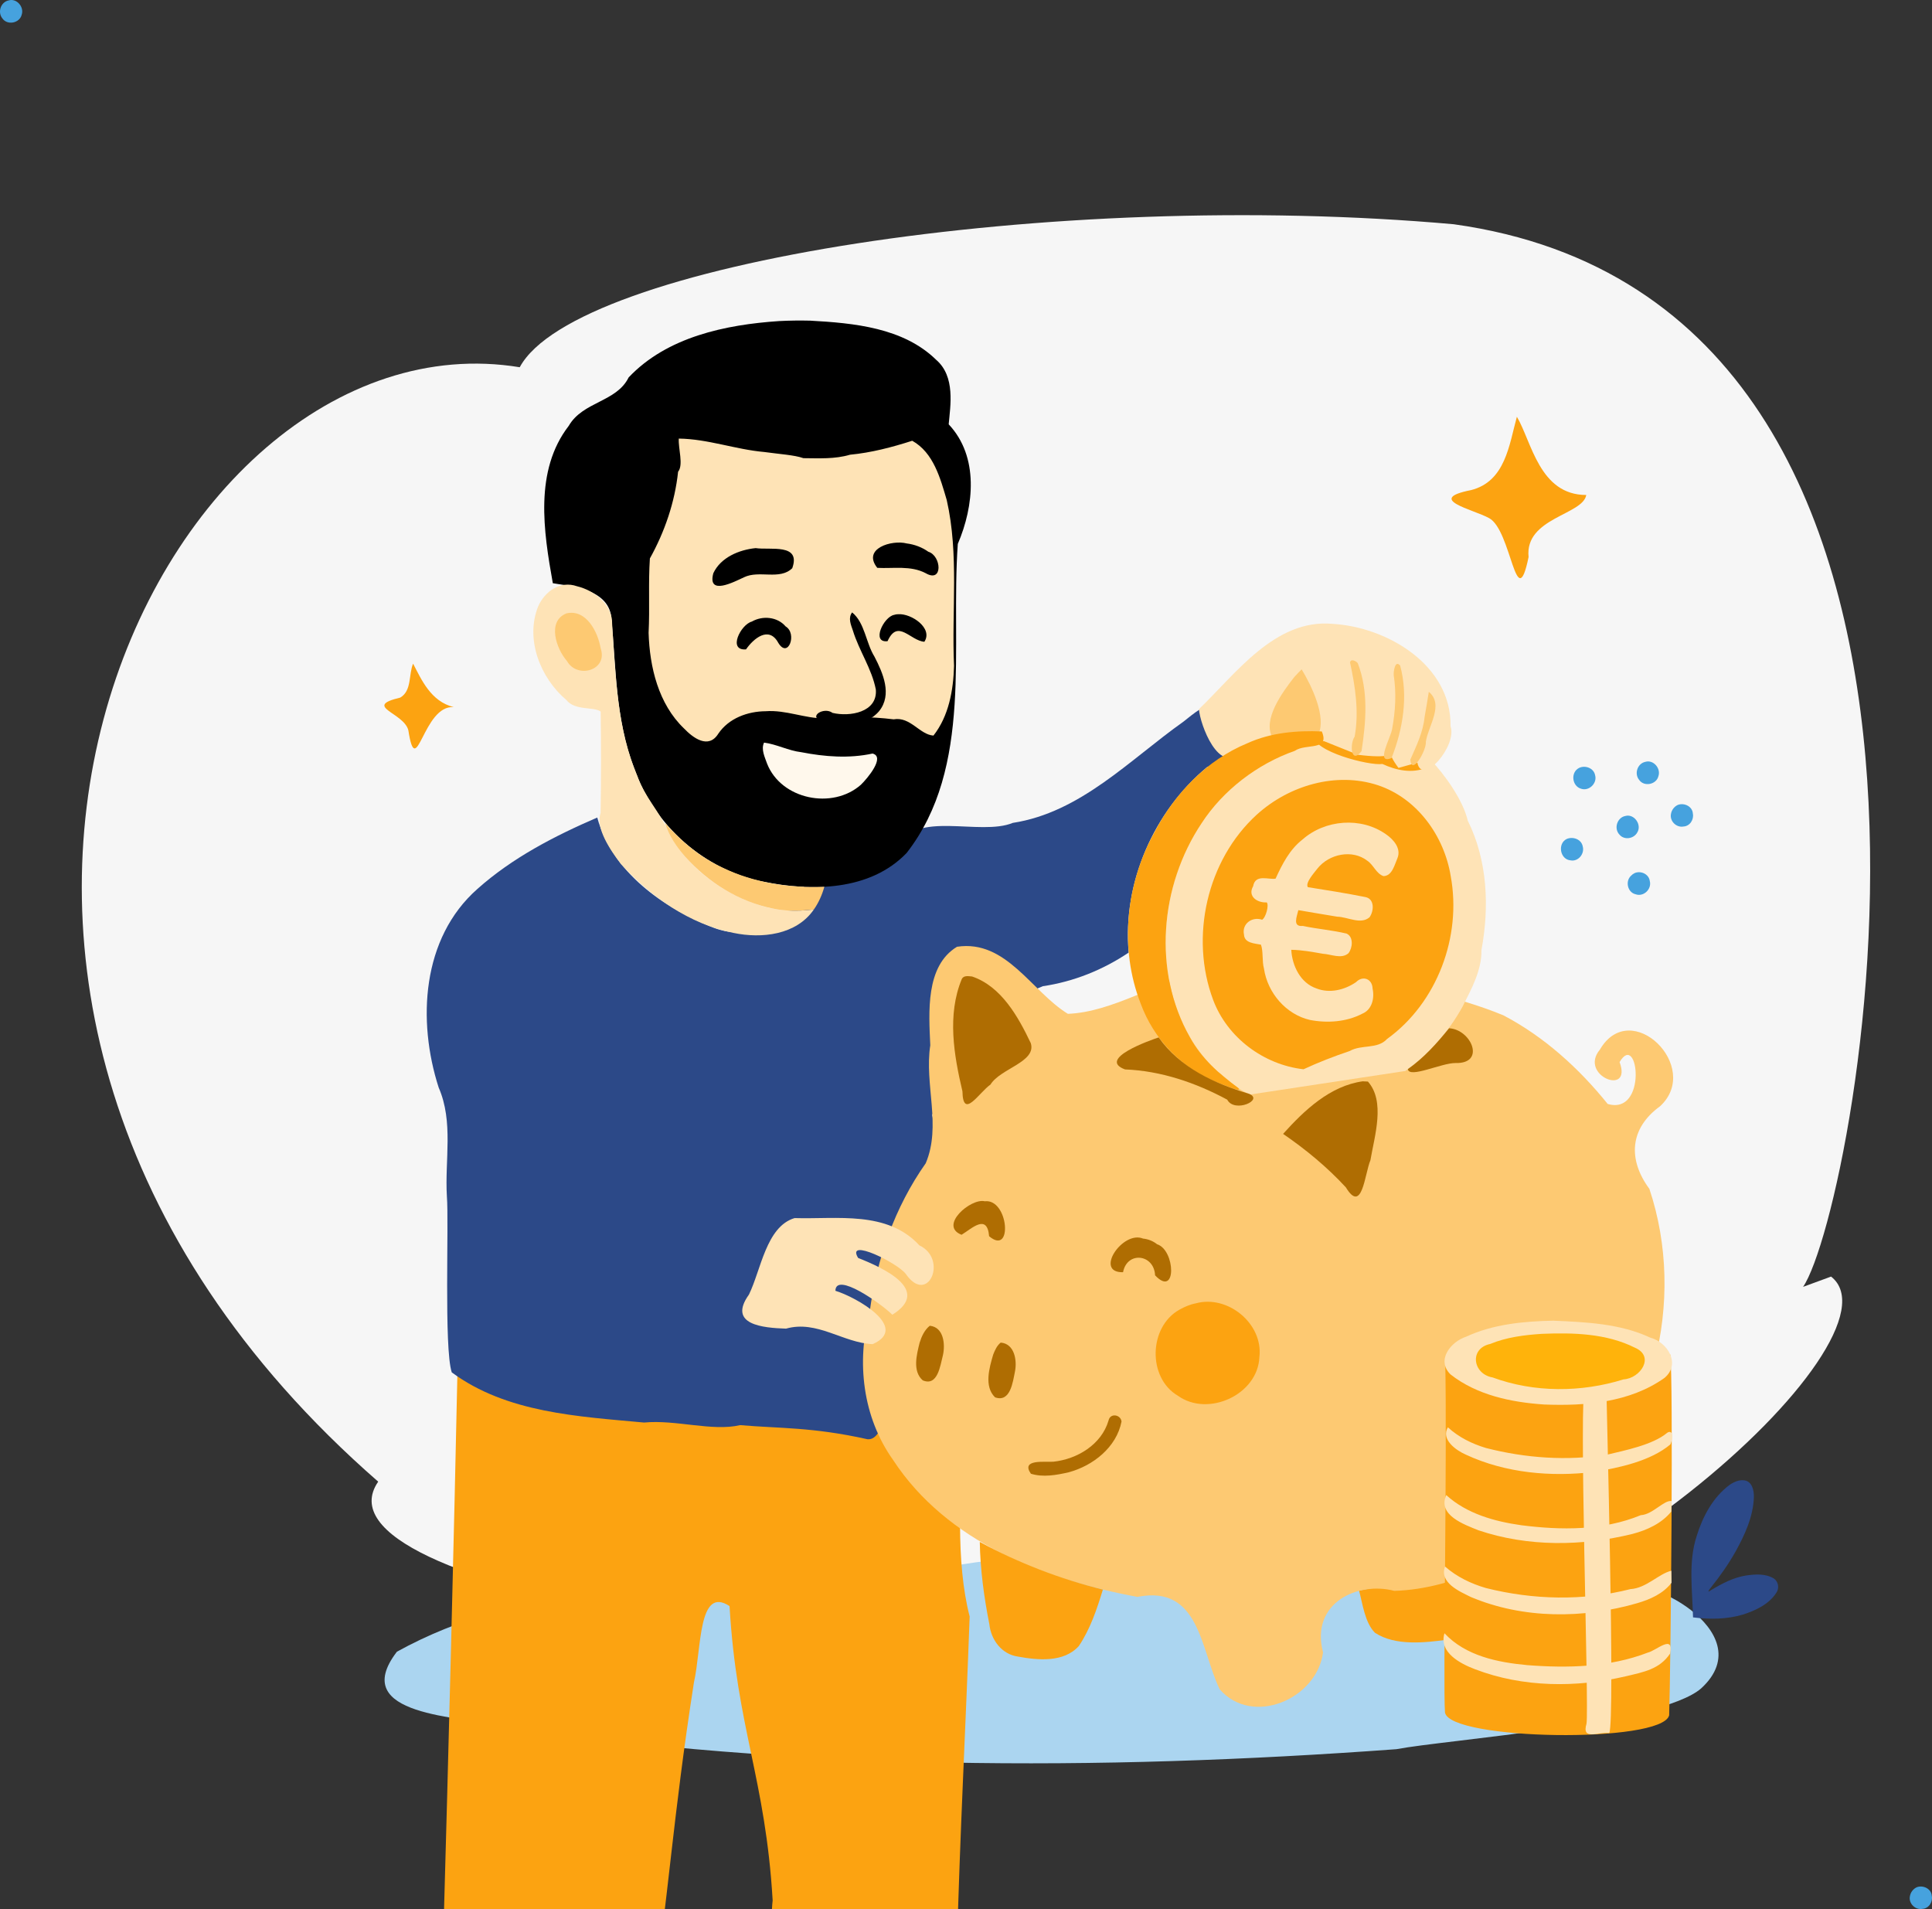 <?xml version="1.0" encoding="UTF-8" standalone="no"?>
<svg
   version="1.1"
   viewBox="0 0 1250.012 1235.023"
   width="1250.012pt"
   height="1235.023pt"
   id="svg89"
   sodipodi:docname="tansza-alternatywa-niezbednik-sprzedawcy.svg"
   inkscape:version="1.3.2 (091e20e, 2023-11-25)"
   xmlns:inkscape="http://www.inkscape.org/namespaces/inkscape"
   xmlns:sodipodi="http://sodipodi.sourceforge.net/DTD/sodipodi-0.dtd"
   xmlns="http://www.w3.org/2000/svg"
   xmlns:svg="http://www.w3.org/2000/svg">
  <rect x="0" y="0" width="1250.012" height="1235.023" fill="#333333" stroke="none"/>
  <defs
     id="defs89" />
  <sodipodi:namedview
     id="namedview89"
     pagecolor="#ffffff"
     bordercolor="#666666"
     borderopacity="1.0"
     inkscape:showpageshadow="2"
     inkscape:pageopacity="0.0"
     inkscape:pagecheckerboard="0"
     inkscape:deskcolor="#d1d1d1"
     inkscape:document-units="pt"
     inkscape:zoom="0.39412226"
     inkscape:cx="521.41181"
     inkscape:cy="882.97475"
     inkscape:window-width="1656"
     inkscape:window-height="919"
     inkscape:window-x="14"
     inkscape:window-y="35"
     inkscape:window-maximized="0"
     inkscape:current-layer="svg89" />
  <path
     d="M 940.593,145.074 C 1315.173,197.265 1200.907,782.406 1166.605,832.519 l 18.103,-6.646 c 50.947,39.851 -179.385,250.415 -350.605,247.791 -278.525,10.85 -636.837,-46.233 -589.408,-115.121 C -116.712,643.218 101.647,199.1 336.27,237.583 372.423,170.44 680.986,121.888 940.593,145.074 Z"
     fill="#2ab4d8"
     id="path37"
     sodipodi:nodetypes="ccccccc"
     style="fill:#f6f6f6;fill-opacity:1;stroke-width:5.187" />
  <path
     d="m 256.805,1068.561 c 80.241,-44.339 175.17,-43.909 264.325,-46.331 49.915,5.121 97.299,-14.795 147.075,-14.112 33.771,-5.673 75.666,6.441 103.23,-16.651 L 878.36,965.108 c 8.198,50.475 161.781,27.026 175.937,64.898 3.337,-14.387 87.24,24.684 46.405,62.244 -26.638,23.326 -164.791,33.189 -197.276,39.374 -193.199,14.201 -388.625,13.768 -580.421,-14.969 -23.4,-6.489 -98.564,-5.973 -66.2,-48.094 z"
     fill="#ffe5c9"
     id="path79"
     sodipodi:nodetypes="cccccccccc"
     style="fill:#abd5f0;fill-opacity:1" />
  <path
     d="m 936.349,1017.855 c -0.21,13.908 0.022,29.049 0.08,42.919 -14.667,1.992 -33.748,4.147 -46.831,-4.467 -6.563,-6.624 -7.941,-18.675 -10.285,-27.308 18.204,-3.765 39.556,-4.493 57.035,-11.145 z"
     fill="#fe782d"
     id="path74"
     sodipodi:nodetypes="ccccc"
     style="fill:#fca311;fill-opacity:1" />
  <path
     d="m 297.424,852.837 c 42.794,42.551 99.761,20.714 148.281,27.706 21.184,6.874 65.09,37.779 74.014,-17.508 30.74,31.71 68.536,51.134 104.322,63.181 -3.024,37.811 -5.769,84.41 3.33,119.546 -2.546,71.378 -6.381,142.639 -8.201,214.078 -30.092,17.189 -62.845,20.627 -94.271,14.016 -15.258,-1.878 -28.284,-15.472 -24.986,-44.363 -4.635,-78.954 -23.297,-111.484 -27.892,-190.44 -20.349,-13.376 -18.04,27.366 -23.054,49.453 -13.9,89.621 -15.67,132.447 -28.757,222.402 -36.663,13.808 -75.394,12.066 -111.88,-2.362 -16.387,-2.688 -26.717,-22.533 -21.67,-49.716 3.618,-128.393 6.911,-256.832 9.621,-385.28 0.035,-6.937 0.261,-13.912 1.142,-20.712 z"
     fill="#157997"
     id="path51"
     sodipodi:nodetypes="ccccccccccccccc"
     style="fill:#fca311;fill-opacity:1;stroke-width:1.588" />
  <path
     d="m 776.168,458.999 c 10.332,12.423 29.184,29.837 4.881,37.212 -34.63,28.777 -54.817,75.006 -50.791,120.048 -16.659,11.219 -35.653,18.84 -55.55,21.76 -30.603,12.436 -43.115,33.906 -71.569,83.198 6.038,27.902 -7.469,64.258 -5.719,90.073 -22.318,-11.219 -12.23,121.668 -36.082,119.838 -35.592,-7.974 -56.927,-6.939 -82.489,-9.148 -18.049,4.22 -41.582,-3.669 -62.118,-1.678 -42.48,-3.937 -88.894,-6.19 -124.447,-32.466 -5.104,-15.568 -1.765,-97.114 -3.15,-113.914 -1.403,-23.49 4.393,-48.099 -5.31,-70.344 -13.913,-43.183 -11.01,-96.635 25.061,-128.482 22.588,-20.148 49.897,-34.271 77.543,-46.186 9.633,35.349 42.921,58.672 75.484,71.356 23.325,8.714 48.146,-2.021 59.174,-28.473 12.587,-16.188 48.204,1.374 59.988,-23.876 10.616,-24.132 52.959,-6.815 74.189,-15.55 43.924,-6.77 75.667,-40.872 110.424,-65.495 3.418,-2.72 6.789,-5.52 10.481,-7.872 z"
     fill="#fe782d"
     id="path24"
     sodipodi:nodetypes="cccccccccccccccccccc"
     style="fill:#2c4988;fill-opacity:1" />
  <path
     d="m 619.188,612.499 c 31.938,-4.821 48.302,29.078 71.739,43.391 29.06,-1.157 57.178,-20.592 86.508,-26.896 32.765,-11.68 67.531,-6.432 100.36,1.701 31.744,7.942 64.593,13.642 94.849,26.136 26.409,13.831 48.915,34.243 67.535,57.358 25.981,7.595 19.764,-47.671 7.701,-27.072 8.407,22.504 -26.709,8.721 -12.743,-8.08 19.985,-34.319 66.352,11.255 38.958,36.626 -20.029,14.534 -20.747,34.772 -6.943,53.459 24.278,72.65 2.446,157.92 -54.614,209.317 -28.309,27.758 -70.486,49.604 -110.445,50.758 -23.265,-6.207 -54.483,7.495 -46.084,39.861 -3.951,30.087 -45.628,48.137 -66.878,23.815 -12.473,-25.859 -12.851,-67.701 -53.214,-59.788 -59.959,-10.99 -123.418,-35.523 -158.118,-88.619 -19.678,-27.658 -23.8,-63.246 -15.131,-95.597 4.551,-34.448 16.218,-67.843 36.281,-96.309 10.303,-24.314 -0.99,-50.958 2.948,-76.35 -0.939,-21.077 -3.261,-51.273 17.292,-63.711 z"
     fill="#ffa089"
     id="path40"
     sodipodi:nodetypes="cccccccccccccccccccc"
     style="fill:#fdc972;fill-opacity:1" />
  <path
     id="path57"
     d="m 393.683,335.134 c -229.555,-182.695 -229.555,-182.695 0,0 z m 541.357,544.13 c 1.362,58.897 -1.45,210.582 -0.133,228.575 2.827,18.093 140.387,20.291 145.05,1.857 1.043,-32.877 2.799,-218.742 0.679,-233.42 -20.447,1.385 -125.08,3.039 -145.597,2.988 z"
     style="fill:#fca311;fill-opacity:1"
     sodipodi:nodetypes="ccccccc" />
  <path
     d="m 860.51,465.004 c 5.233,9.539 20.957,0.567 30.822,4.991 7.789,-0.866 9.322,14.001 15.478,19.769 9.558,0.028 11.895,9.656 18.644,1.655 9.105,9.361 21.222,26.405 24.164,39.41 12.838,25.79 14.078,55.881 8.888,83.792 0.243,13.043 -6.489,25.186 -12.218,36.6 -9.051,16.4 -21.744,30.847 -37.08,41.648 l -100.091,15.197 c -8.415,-2.854 -14.449,-9.862 -21.534,-15.004 -30.174,-27.803 -38.623,-72.964 -30.42,-111.956 9.202,-43.701 36.91,-88.383 81.032,-100.922 4.808,-1.263 17.355,-14.863 22.315,-15.18 z"
     fill="#ffd04d"
     id="path27"
     sodipodi:nodetypes="ccccccccccccc"
     style="fill:#fee3b6;fill-opacity:1" />
  <path
     d="m 875.231,481.763 c 9.733,5.357 21.657,3.719 31.88,7.714 6.365,1.695 29.037,-1.814 15.858,7.146 -9.345,3.992 -19.691,1.725 -28.534,-2.376 -8.498,1.283 -45.417,-8.259 -44.27,-18.283 1.338,-0.469 23.693,6.114 25.065,5.801 z"
     fill="#ffb30b"
     id="path28"
     style="fill:#fca311;fill-opacity:1"
     sodipodi:nodetypes="cccccc" />
  <path
     d="m 524.128,207.439 c 28.317,1.568 60.277,4.502 81.58,25.342 12.586,10.857 9.138,29.816 8.098,41.73 19.72,20.934 16.396,52.886 5.895,77.37 -4.781,66.602 10.233,144.306 -33.118,199.953 -23.636,24.648 -61.559,24.959 -92.82,18.529 -38.213,-7.591 -70.493,-36.419 -83.294,-73.067 -12.314,-31.28 -11.851,-65.282 -14.971,-98.208 -2.35,-19.069 -28.705,-19.998 -37.82,-21.795 -5.999,-33.511 -12.11,-72.76 10.297,-101.791 9.126,-15.795 30.922,-15.323 38.75,-31.322 24.783,-26.218 62.694,-34.146 97.359,-36.467 6.674,-0.349 13.362,-0.427 20.044,-0.274 z"
     fill="#884a24"
     id="path2"
     sodipodi:nodetypes="ccccccccccccc"
     style="fill:#000000;fill-opacity:1" />
  <path
     d="m 439.178,283.739 c 18.789,0.225 36.68,7.052 55.331,8.679 9.702,1.358 19.584,1.944 25.292,3.989 10.103,0.065 20.315,0.688 30.159,-2.23 13.738,-1.308 27.154,-4.826 40.261,-9.034 13.794,7.708 18.192,24.305 22.34,38.414 7.984,35.207 3.088,71.489 4.705,107.195 -0.406,15.739 -3.385,32.496 -13.319,45.128 -8.952,-0.601 -14.921,-12.43 -25.78,-10.512 -14.87,-1.857 -29.845,-1.823 -44.754,-0.606 -12.809,0.035 -24.994,-5.604 -37.935,-4.641 -11.709,0.068 -23.92,4.504 -30.709,14.504 -6.361,10.249 -16.336,2.793 -22.234,-3.387 -16.535,-15.841 -22.214,-39.687 -22.887,-61.843 0.822,-16.028 -0.252,-32.097 0.832,-48.116 9.62,-17.278 16.153,-36.387 18.25,-56.09 3.594,-4.422 0.05,-14.957 0.45,-21.45 z"
     fill="#ffc09a"
     id="path5"
     style="fill:#fee3b6;fill-opacity:1" />
  <path
     d="m 981.428,269.609 c 9.563,16.121 14.54,50.633 44.89,50.62 -2.137,12.942 -39.911,14.714 -37.318,40.151 -8.113,39.178 -11.026,-17.592 -25.612,-25.221 -10.39,-5.677 -41.41,-12.186 -11.63,-18.09 22.259,-5.618 24.665,-29.277 29.67,-47.46 z"
     fill="#ffb30b"
     id="path3"
     style="fill:#fca311;fill-opacity:1" />
  <path
     d="m 600.628,356.939 c 8.526,2.599 9.64,20.461 -1.689,13.893 -9.723,-5.124 -20.863,-2.907 -31.341,-3.463 -9.977,-12.546 9.541,-18.299 19.025,-15.795 5.008,0.63 9.882,2.437 14.005,5.365 z"
     fill="#884a24"
     id="path7"
     style="fill:#000000;fill-opacity:1" />
  <path
     d="m 488.898,354.599 c 9.311,1.426 29.522,-3.288 23.695,12.996 -8.117,7.948 -21.378,1.061 -31.252,5.885 -6.409,2.956 -23.81,12.189 -19.815,-2.645 4.803,-10.248 16.697,-15.162 27.372,-16.235 z"
     fill="#884a24"
     id="path8"
     style="fill:#000000;fill-opacity:1" />
  <path
     d="m 373.298,379.259 c 11.396,2.756 23.106,11.877 22.768,24.628 2.24,33.08 3.071,67.28 16.352,98.252 4.375,12.998 14.386,23.034 19.727,35.361 11.869,23.521 34.965,40.343 59.734,48.258 11.204,3.597 23.104,4.13 34.709,2.601 -11.346,16.553 -33.832,19.011 -52.044,15.169 -28.513,-5.686 -53.504,-23.364 -72.813,-44.544 -6.904,-9.056 -16.6,-23.293 -13.145,-33.029 0.372,-21.854 0.344,-43.767 0.043,-65.623 -4.374,-3.29 -16.609,-0.399 -22.178,-7.465 -16.794,-14.191 -26.743,-39.167 -18.324,-60.419 4.244,-9.775 14.263,-17.007 25.17,-13.19 z"
     fill="#ffc09a"
     id="path12"
     style="fill:#fee3b6;fill-opacity:1" />
  <path
     d="m 366.518,396.809 c 12.815,-2.907 20.362,12.104 22.11,22.643 4.932,14.126 -15.116,20.084 -21.841,8.133 -6.735,-7.611 -13.146,-25.66 -0.269,-30.776 z"
     fill="#ffa089"
     id="path13"
     style="fill:#fdc972;fill-opacity:1" />
  <path
     d="m 551.328,396.189 c 8.268,6.745 8.842,19.589 14.452,28.618 5.492,10.621 11.658,24.527 2.998,35.282 -9.111,10.691 -24.847,9.402 -37.151,6.339 -9.059,-2.779 1.466,-9.403 7.026,-5.235 11.027,2.668 29.234,-0.295 28.016,-15.106 -2.609,-13.505 -10.845,-25.079 -14.852,-38.174 -1.275,-3.791 -3.248,-8.083 -0.488,-11.724 z"
     fill="#ffa089"
     id="path14"
     style="fill:#000000;fill-opacity:1" />
  <path
     d="m 581.148,397.359 c 8.553,-0.593 22.689,9.078 16.918,17.827 -9.11,-0.653 -17.195,-15.106 -23.806,-0.383 -10.71,1.297 -2.575,-15.761 4.244,-17.017 l 1.286,-0.321 z"
     fill="#423b35"
     id="path15"
     style="fill:#000000;fill-opacity:1" />
  <path
     d="m 508.308,405.259 c 7.694,4.609 1.637,21.242 -4.776,10.581 -6.117,-11.19 -16.099,-2.623 -20.854,4.269 -12.033,0.981 -3.399,-16.107 3.737,-17.969 6.952,-4.012 16.541,-3.161 21.893,3.119 z"
     fill="#423b35"
     id="path16"
     style="fill:#000000;fill-opacity:1" />
  <path
     d="m 862.148,403.599 c 35.538,2.051 76.964,26.728 76.36,66.204 4.449,12.94 -18.505,39.018 -21.473,23.579 l -12.208,3.409 c -15.81,-21.079 14.209,-3.387 -26.194,-8.485 l -22.04,-8.839 -53.544,6.835 c -14.35,15.491 -26.663,-17.649 -27.327,-27.533 23.461,-22.377 49.041,-58.557 86.426,-55.171 z"
     fill="#ffc09a"
     id="path17"
     sodipodi:nodetypes="ccccccccc"
     style="fill:#fee3b6;fill-opacity:1" />
  <path
     d="m 878.488,429.069 c 7.028,18.126 5.309,38.074 2.44,56.868 -6.929,9.004 -7.748,-4.665 -4.46,-9.412 2.89,-15.958 0.422,-32.25 -2.984,-47.867 0.378,-2.867 4.056,-0.931 5.004,0.411 z"
     fill="#ffa089"
     id="path18"
     style="fill:#fdc972;fill-opacity:1" />
  <path
     d="m 267.268,429.339 c 5.338,10.144 11.392,24.501 26.37,28.13 -20.059,-1.63 -24.16,48.988 -29.45,14.92 -3.037,-11.536 -29.745,-15.247 -5.232,-21.085 7.577,-4.405 5.347,-14.95 8.312,-21.965 z"
     fill="#ffb30b"
     id="path19"
     style="fill:#fca311;fill-opacity:1" />
  <path
     d="m 905.898,430.589 c 5.38,19.759 1.809,41.104 -5.556,59.813 -10.892,4.522 -0.341,-13.355 0.382,-18.88 2.134,-11.5 2.79,-23.241 1.004,-34.816 -0.132,-2.065 0.779,-10.075 4.169,-6.117 z"
     fill="#ffa089"
     id="path20"
     style="fill:#fdc972;fill-opacity:1" />
  <path
     d="m 842.168,433.039 c 6.631,10.891 16.041,30.756 10.885,41.981 -9.136,1.714 -20.808,-0.152 -29.736,2.273 -6.673,-11.794 6.458,-29.5 13.981,-39.154 1.561,-1.758 3.189,-3.456 4.87,-5.1 z"
     fill="#ffa089"
     id="path21"
     style="fill:#fdc972;fill-opacity:1"
     sodipodi:nodetypes="ccccc" />
  <path
     d="m 924.448,447.589 c 10.059,8.249 -0.445,22.154 -1.928,32.307 0.608,5.198 -9.149,22.482 -10.036,11.542 3.958,-8.964 8.271,-17.742 9.247,-27.706 1.018,-5.362 1.829,-10.759 2.716,-16.143 z"
     fill="#ffa089"
     id="path22"
     style="fill:#fdc972;fill-opacity:1" />
  <path
     d="m 855.208,473.199 c 5.448,12.887 -10.344,7.535 -17.477,12.548 -24.208,8.485 -46.386,25.455 -60.283,46.811 -26.957,40.328 -31.796,95.877 -7.52,138.598 7.312,13.467 18.891,23.691 31.093,32.593 3.94,3.953 -10.909,-2.597 -14.568,-3.951 -22.366,-9.043 -40.096,-27.862 -48.395,-50.438 -14.044,-35.865 -9.629,-77.361 8.785,-110.841 13.147,-25.073 33.812,-46.818 60.292,-57.719 15.044,-6.843 31.741,-8.294 48.073,-7.6 z"
     fill="#fba000"
     id="path25"
     sodipodi:nodetypes="cccccccccc"
     style="fill:#fca311;fill-opacity:1" />
  <path
     d="m 494.338,480.419 c 8.162,1.058 15.76,5.228 24.059,6.204 15.172,2.962 30.923,4.187 46.131,0.882 8.403,2.067 -3.183,15.999 -7.552,20.207 -18.375,16.211 -51.515,9.556 -60.669,-13.67 -1.459,-4.209 -4.041,-9.236 -1.968,-13.623 z"
     fill="#fff8ec"
     id="path26" />
  <path
     d="m 1064.598,492.859 c 5.193,-1.542 10.127,4.305 8.404,9.27 -1.295,5.443 -9.289,7.086 -12.495,2.378 -3.285,-4.003 -1.039,-10.638 4.091,-11.648 z"
     fill="#2ab4d8"
     id="path29"
     style="fill:#46a2de;fill-opacity:1" />
  <path
     d="m 1021.598,496.839 c 4.005,-2.006 9.648,0.074 10.454,4.734 1.463,5.137 -3.907,10.394 -9.01,8.718 -5.984,-1.657 -7.005,-10.595 -1.444,-13.453 z"
     fill="#2ab4d8"
     id="path30"
     style="fill:#46a2de;fill-opacity:1" />
  <path
     d="m 891.518,507.999 c 25.468,8.459 42.931,32.93 47.109,58.848 7.193,39.038 -8.778,81.915 -41.187,105.303 -6.274,6.83 -16.413,3.378 -24.227,7.818 -10.143,3.41 -20.134,7.289 -29.845,11.79 -25.733,-2.933 -49.304,-20.461 -58.452,-44.849 -15.265,-40.725 -4.036,-90.536 28.278,-119.934 20.748,-18.804 51.188,-27.887 78.324,-18.978 z"
     fill="#ffb30b"
     id="path31"
     style="fill:#fca311;fill-opacity:1" />
  <path
     d="m 1085.518,520.749 c 4.091,-1.619 9.531,0.92 9.774,5.614 0.77,3.919 -1.982,8.154 -6.117,8.351 -4.646,0.835 -9.087,-3.64 -8.023,-8.302 0.439,-2.443 2.12,-4.612 4.366,-5.664 z"
     fill="#2ab4d8"
     id="path32"
     style="fill:#46a2de;fill-opacity:1" />
  <path
     d="M 5.632,0.252 C 10.825,-1.29 15.76,4.556 14.036,9.522 12.742,14.965 4.747,16.608 1.541,11.9 -1.744,7.898 0.502,1.262 5.632,0.252 Z"
     fill="#2ab4d8"
     id="path29-5"
     style="fill:#46a2de;fill-opacity:1" />
  <path
     d="m 1240.109,1220.957 c 4.091,-1.619 9.531,0.92 9.774,5.614 0.77,3.918 -1.982,8.154 -6.117,8.351 -4.646,0.835 -9.087,-3.64 -8.023,-8.302 0.439,-2.443 2.12,-4.612 4.366,-5.664 z"
     fill="#2ab4d8"
     id="path32-0"
     style="fill:#46a2de;fill-opacity:1" />
  <path
     d="m 1051.598,527.889 c 5.746,-1.599 10.77,5.63 7.767,10.59 -2.181,4.156 -8.471,5.228 -11.573,1.462 -3.741,-3.896 -1.554,-11.027 3.806,-12.052 z"
     fill="#2ab4d8"
     id="path34"
     style="fill:#46a2de;fill-opacity:1" />
  <path
     d="m 430.188,532.369 c 10.448,11.878 22.831,22.26 37.269,28.93 20.407,9.825 43.406,13.361 65.911,12.37 -1.46,5.213 -3.66,10.251 -6.78,14.69 -8.889,1.023 -17.946,1.333 -26.737,-0.625 -21.911,-4.462 -41.796,-16.965 -56.6,-33.555 -5.58,-6.42 -10.5,-13.626 -13.063,-21.81 z"
     fill="#ffa089"
     id="path35"
     style="fill:#fdc972;fill-opacity:1" />
  <path
     d="m 896.788,539.759 c 4.831,3.332 9.903,9.094 7.393,15.363 -1.893,4.288 -3.395,11.528 -9.063,11.674 -4.718,-1.608 -6.378,-7.205 -10.41,-9.91 -9.774,-7.621 -24.748,-4.435 -32.242,4.918 -2.462,3.181 -8.057,9.355 -6.297,12.132 12.418,1.981 24.864,3.931 37.188,6.405 6.143,1.12 5.626,9.12 2.727,13.086 -5.756,4.953 -14.131,-0.259 -20.891,-0.38 -8.385,-1.429 -16.789,-2.752 -25.166,-4.23 -0.942,4.221 -3.975,10.893 2.909,10.208 9.403,2.018 19.064,2.706 28.402,4.986 4.518,2.18 3.815,9.234 1.111,12.688 -4.544,3.964 -11.182,0.618 -16.512,0.338 -6.778,-1.179 -13.58,-2.466 -20.48,-2.569 0.569,10.355 5.928,21.498 16.322,25.009 8.564,3.358 18.228,0.962 25.594,-4.1 4.334,-4.442 10.505,-2.202 10.694,4.191 1.348,6.105 -0.317,13.623 -6.652,16.235 -10.265,5.377 -22.564,6.2 -33.822,4.058 -15.582,-3.568 -27.48,-17.568 -29.796,-33.201 -1.345,-4.957 -0.368,-11.326 -1.963,-15.522 -4.099,-0.829 -10.684,-0.932 -10.955,-6.482 -1.518,-6.995 5.214,-11.867 11.704,-9.643 2.385,-1.278 4.628,-9.464 3.001,-11.223 -6.075,0.407 -12.588,-3.921 -8.793,-10.45 1.387,-8.187 10.237,-4.038 14.526,-4.915 4.264,-9.328 9.081,-18.817 17.354,-25.26 14.682,-13.007 38,-14.844 54.117,-3.406 z"
     fill="#fba000"
     id="path36"
     style="fill:#fee3b6;fill-opacity:1" />
  <path
     d="m 1013.568,542.809 c 4.018,-1.833 9.6,0.085 10.46,4.748 1.38,4.748 -2.898,10.041 -7.91,9.038 -6.772,-0.595 -8.51,-10.765 -2.55,-13.786 z"
     fill="#2ab4d8"
     id="path38"
     style="fill:#46a2de;fill-opacity:1" />
  <path
     d="m 1057.608,564.849 c 3.978,-1.751 9.25,0.62 9.818,5.146 1.385,5.2 -4.019,10.386 -9.157,8.55 -5.226,-1.166 -6.853,-8.402 -3.023,-11.956 0.67,-0.719 1.472,-1.32 2.362,-1.74 z"
     fill="#2ab4d8"
     id="path39"
     style="fill:#46a2de;fill-opacity:1" />
  <path
     d="m 628.968,631.739 c 18.941,6.477 29.784,25.992 37.938,43.083 3.892,12.217 -19.678,16.369 -26.064,26.833 -7.483,5.21 -17.8,22.979 -18.138,4.378 -5.551,-23.5 -9.959,-49.437 -0.486,-72.494 1.173,-2.73 4.479,-1.987 6.75,-1.8 z"
     fill="#fe782d"
     id="path42"
     style="fill:#af6d02;fill-opacity:1" />
  <path
     d="m 937.558,665.229 c 14.35,0.725 23.938,22.927 4.275,22.486 -9.072,-0.145 -30.105,10.192 -30.942,3.938 10.356,-7.233 18.737,-16.689 26.667,-26.424 z"
     fill="#884a24"
     id="path43"
     style="fill:#af6d02;fill-opacity:1" />
  <path
     d="m 749.668,671.149 c 13.731,19.502 36.081,29.826 58.269,36.415 10.33,3.904 -9.229,12.78 -13.926,3.847 -20.361,-10.968 -42.861,-18.66 -66.106,-19.552 -18.297,-6.773 16.259,-18.881 21.764,-20.71 z"
     fill="#884a24"
     id="path44"
     style="fill:#af6d02;fill-opacity:1" />
  <path
     d="m 885.048,699.709 c 11.386,12.879 4.333,34.976 1.619,50.879 -3.761,8.954 -5.25,35.137 -15.894,17.559 -12.109,-13.119 -25.9,-24.508 -40.605,-34.588 13.733,-15.272 30.394,-31.081 51.52,-34.013 z"
     fill="#fe782d"
     id="path46"
     style="fill:#af6d02;fill-opacity:1" />
  <path
     d="m 637.138,777.149 c 15.446,-1.816 18.322,35.696 2.824,22.619 -1.267,-14.963 -11.293,-4.873 -17.824,-0.939 -14.98,-5.826 6.02,-23.889 15,-21.68 z"
     fill="#423b35"
     id="path47"
     style="fill:#af6d02;fill-opacity:1" />
  <path
     d="m 514.088,788.029 c 27.529,0.83 59.877,-5.003 80.78,17.67 18.679,8.821 5.567,39.139 -8.806,18.483 -5.23,-7.096 -39.045,-23.829 -30.845,-10.36 16.154,6.384 47.755,20.728 22.141,36.727 -7.583,-7.42 -36.651,-27.956 -36.847,-15.483 13.546,4.104 48.266,23.868 24.11,34.523 -19.227,-0.826 -35.922,-15.728 -56.065,-10.039 -14.724,-0.508 -38.015,-2.415 -23.993,-22.032 7.82,-15.909 11.107,-43.953 29.525,-49.489 z"
     fill="#ffc09a"
     id="path49"
     style="fill:#fee3b6;fill-opacity:1" />
  <path
     d="m 748.618,804.949 c 11.949,3.769 12.757,34.962 -1.272,20.122 -0.652,-13.804 -18.107,-15.772 -20.728,-2.022 -18.914,0.453 -0.266,-27.209 12.933,-21.762 3.283,0.342 6.496,1.572 9.067,3.662 z"
     fill="#423b35"
     id="path50"
     style="fill:#af6d02;fill-opacity:1" />
  <path
     d="m 773.608,843.209 c 20.72,-5.778 43.807,13.146 41.226,34.77 -1.017,24.316 -33.193,38.984 -52.696,25.004 -19.839,-11.617 -18.934,-44.616 0.966,-55.702 3.294,-1.83 6.78,-3.373 10.504,-4.072 z"
     fill="#fe782d"
     id="path52"
     style="fill:#fca311;fill-opacity:1" />
  <path
     d="m 601.568,857.689 c 9.084,0.902 10.092,12.021 8.504,19.078 -1.722,6.516 -3.309,20.372 -13.057,16.236 -6.775,-5.96 -3.912,-16.631 -2.042,-24.264 1.279,-4.115 3.158,-8.296 6.595,-11.05 z"
     fill="#884a24"
     id="path54"
     style="fill:#af6d02;fill-opacity:1" />
  <path
     id="path60"
     d="m 1039.321,895.248 c -1.868,0.344 -11.821,0.972 -13.703,1.227 -4.452,3.449 2.641,209.068 0.848,218.662 -3.289,11.146 7.592,5.19 14.751,6.022 3.841,-8.083 -1.923,-215.002 -1.897,-225.911 z"
     style="fill:#fee3b6;fill-opacity:1"
     sodipodi:nodetypes="ccccc" />
  <path
     d="m 647.478,868.579 c 8.915,0.754 10.624,11.436 9.239,18.559 -1.395,6.799 -2.949,20.433 -12.935,16.843 -7.231,-7.108 -3.671,-19.157 -1.153,-27.729 1.124,-2.794 2.403,-5.774 4.849,-7.673 z"
     fill="#884a24"
     id="path56"
     style="fill:#af6d02;fill-opacity:1" />
  <path
     d="m 725.628,919.649 c -3.208,16.639 -18.45,28.637 -34.253,32.847 -7.863,1.813 -16.557,3.369 -24.382,0.919 -6.729,-9.643 8.993,-7.38 14.522,-7.78 15.438,-1.613 31.14,-11.095 35.706,-26.615 1.013,-5.031 7.86,-3.996 8.407,0.628 z"
     fill="#884a24"
     id="path61"
     style="fill:#af6d02;fill-opacity:1" />
  <path
     d="m 1128.848,957.729 c 4.896,0.918 6.034,6.671 5.918,10.888 -0.432,12.561 -5.853,24.316 -11.845,35.135 -4.636,8.24 -10.098,15.975 -16.011,23.342 -1.296,1.638 -2.758,3.659 0.057,1.689 7.08,-4.301 14.568,-8.247 22.855,-9.546 5.86,-0.827 12.467,-1.288 17.735,1.888 3.141,1.999 3.817,6.436 1.67,9.404 -4.837,7.446 -13.405,11.367 -21.58,14.011 -10.433,3.087 -21.528,3.194 -32.251,1.798 -0.39,-17.505 -3.177,-35.552 2.344,-52.579 3.893,-12.627 10.501,-25.082 21.286,-33.106 2.845,-1.944 6.295,-3.508 9.82,-2.925 z"
     fill="#157997"
     id="path67"
     style="fill:#2c4988;fill-opacity:1" />
  <path
     d="m 633.928,997.529 c 25.087,13.664 51.923,23.951 79.64,30.85 -3.856,12.637 -8.162,25.49 -15.566,36.53 -9.823,10.812 -26.426,9.165 -39.482,6.789 -10.42,-1.503 -17.331,-10.83 -18.395,-20.876 -3.464,-17.54 -5.906,-35.404 -6.197,-53.292 z"
     fill="#fe782d"
     id="path72"
     style="fill:#fca311;fill-opacity:1" />
  <path
     d="m 606.755,1260.747 c 13.207,12.178 32.328,18.851 40.48,35.805 6.572,13.762 -9.477,22.062 -20.839,22.934 -25.429,3.321 -52.568,-0.539 -74.881,-13.629 -9.248,11.893 -26.852,2.634 -38.283,-1.146 -6.48,-6.997 -1.389,-18.877 -1.941,-27.798 0.509,-8.161 -1.935,-20.124 8.129,-13.145 19.363,5.65 41.721,3.822 61.482,1.534 8.56,-1.294 17.709,-1.593 25.853,-4.556 z"
     fill="#423b35"
     id="path77"
     sodipodi:nodetypes="ccccccccc"
     style="fill:#000000;fill-opacity:1" />
  <path
     d="m 289.921,1299.231 c 23.785,11.254 60.081,7.306 85.873,6.759 11.691,1.959 17.646,-6.18 25.099,6.294 11.239,11.56 27.018,21.822 29.461,38.983 -0.508,12.013 -15.307,15.055 -24.973,16.274 -28.373,2.238 -58.634,-2.704 -82.18,-19.53 -7.043,10.419 -20.204,2.484 -29.171,-0.39 -14.57,-5.415 -5.545,-23.618 -6.348,-35.036 0.523,-4.485 1.218,-8.954 2.238,-13.355 z"
     fill="#423b35"
     id="path82"
     sodipodi:nodetypes="ccccccccc"
     style="fill:#000000;fill-opacity:1" />
  <path
     id="path53"
     d="m 1004.903,854.399 c -19.058,0.405 -38.806,2.239 -56.296,10.362 -9.921,3.231 -19.556,15.169 -10.135,24.391 17.029,13.421 39.373,18.059 60.589,19.482 26.668,1.056 55.416,-1.292 77.824,-17.166 10.776,-8.964 2.142,-23.128 -9.139,-26.086 -19.504,-9.139 -41.676,-10.052 -62.842,-10.983 z m -68.115,68.99 c -4.643,7.836 5.178,14.853 11.637,17.688 25.684,11.939 55.059,14.52 82.957,11.169 16.315,-2.738 36.413,-6.92 49.424,-17.846 2.787,-7.515 0.054,-9.318 -2.457,-7.197 -9.142,7.532 -27.14,11.162 -38.271,13.816 -26.091,4.263 -53.099,2.296 -78.635,-4.244 -9.016,-2.698 -17.695,-6.965 -24.655,-13.385 z m -1.05,43.85 c -5.801,12.955 11.59,19.035 20.825,22.764 31.985,10.804 67.142,10.369 99.699,2.347 9.412,-2.485 18.835,-6.757 25.091,-14.482 l 0.189,-6.759 c -4.857,-0.887 -12.292,8.762 -19.938,9.111 -24.326,10.057 -51.604,9.798 -77.297,6.519 -17.372,-2.45 -35.296,-7.429 -48.57,-19.499 z m -0.81,46.189 c -3.813,10.53 9.345,16.096 16.853,19.8 33.87,14.22 72.714,14.054 107.661,3.893 8.262,-2.439 16.711,-6.135 22.054,-13.193 l -0.118,-7.749 c -8.069,1.87 -16.23,11.312 -26.495,11.881 -30.498,7.774 -63.051,6.952 -93.481,-0.693 -9.634,-2.803 -18.917,-7.254 -26.474,-13.94 z m -0.34,43.21 c -3.791,12.371 10.227,19.651 19.755,23.253 30.963,11.866 65.624,12.037 97.64,4.553 11.348,-2.716 21.715,-4.47 28.543,-14.619 2.743,-13.052 -9.052,-1.884 -14.373,-0.693 -24.701,9.544 -51.89,10.131 -77.974,8.116 -19.176,-1.781 -39.871,-5.922 -53.591,-20.611 z"
     style="fill:#fee3b6;fill-opacity:1"
     sodipodi:nodetypes="cccccccccccccccccccccccccccccccccccccc" />
  <path
     d="m 997.578,862.919 c 20.191,-0.835 41.684,-0.303 60.112,8.912 13.327,5.625 3.672,19.912 -7.256,20.552 -27.324,8.52 -57.764,8.656 -84.739,-1.263 -12.858,-2.203 -15.225,-18.756 -1.537,-21.652 10.582,-4.386 22.079,-5.799 33.42,-6.55 z"
     fill="#ffb30b"
     id="path55" />
</svg>
